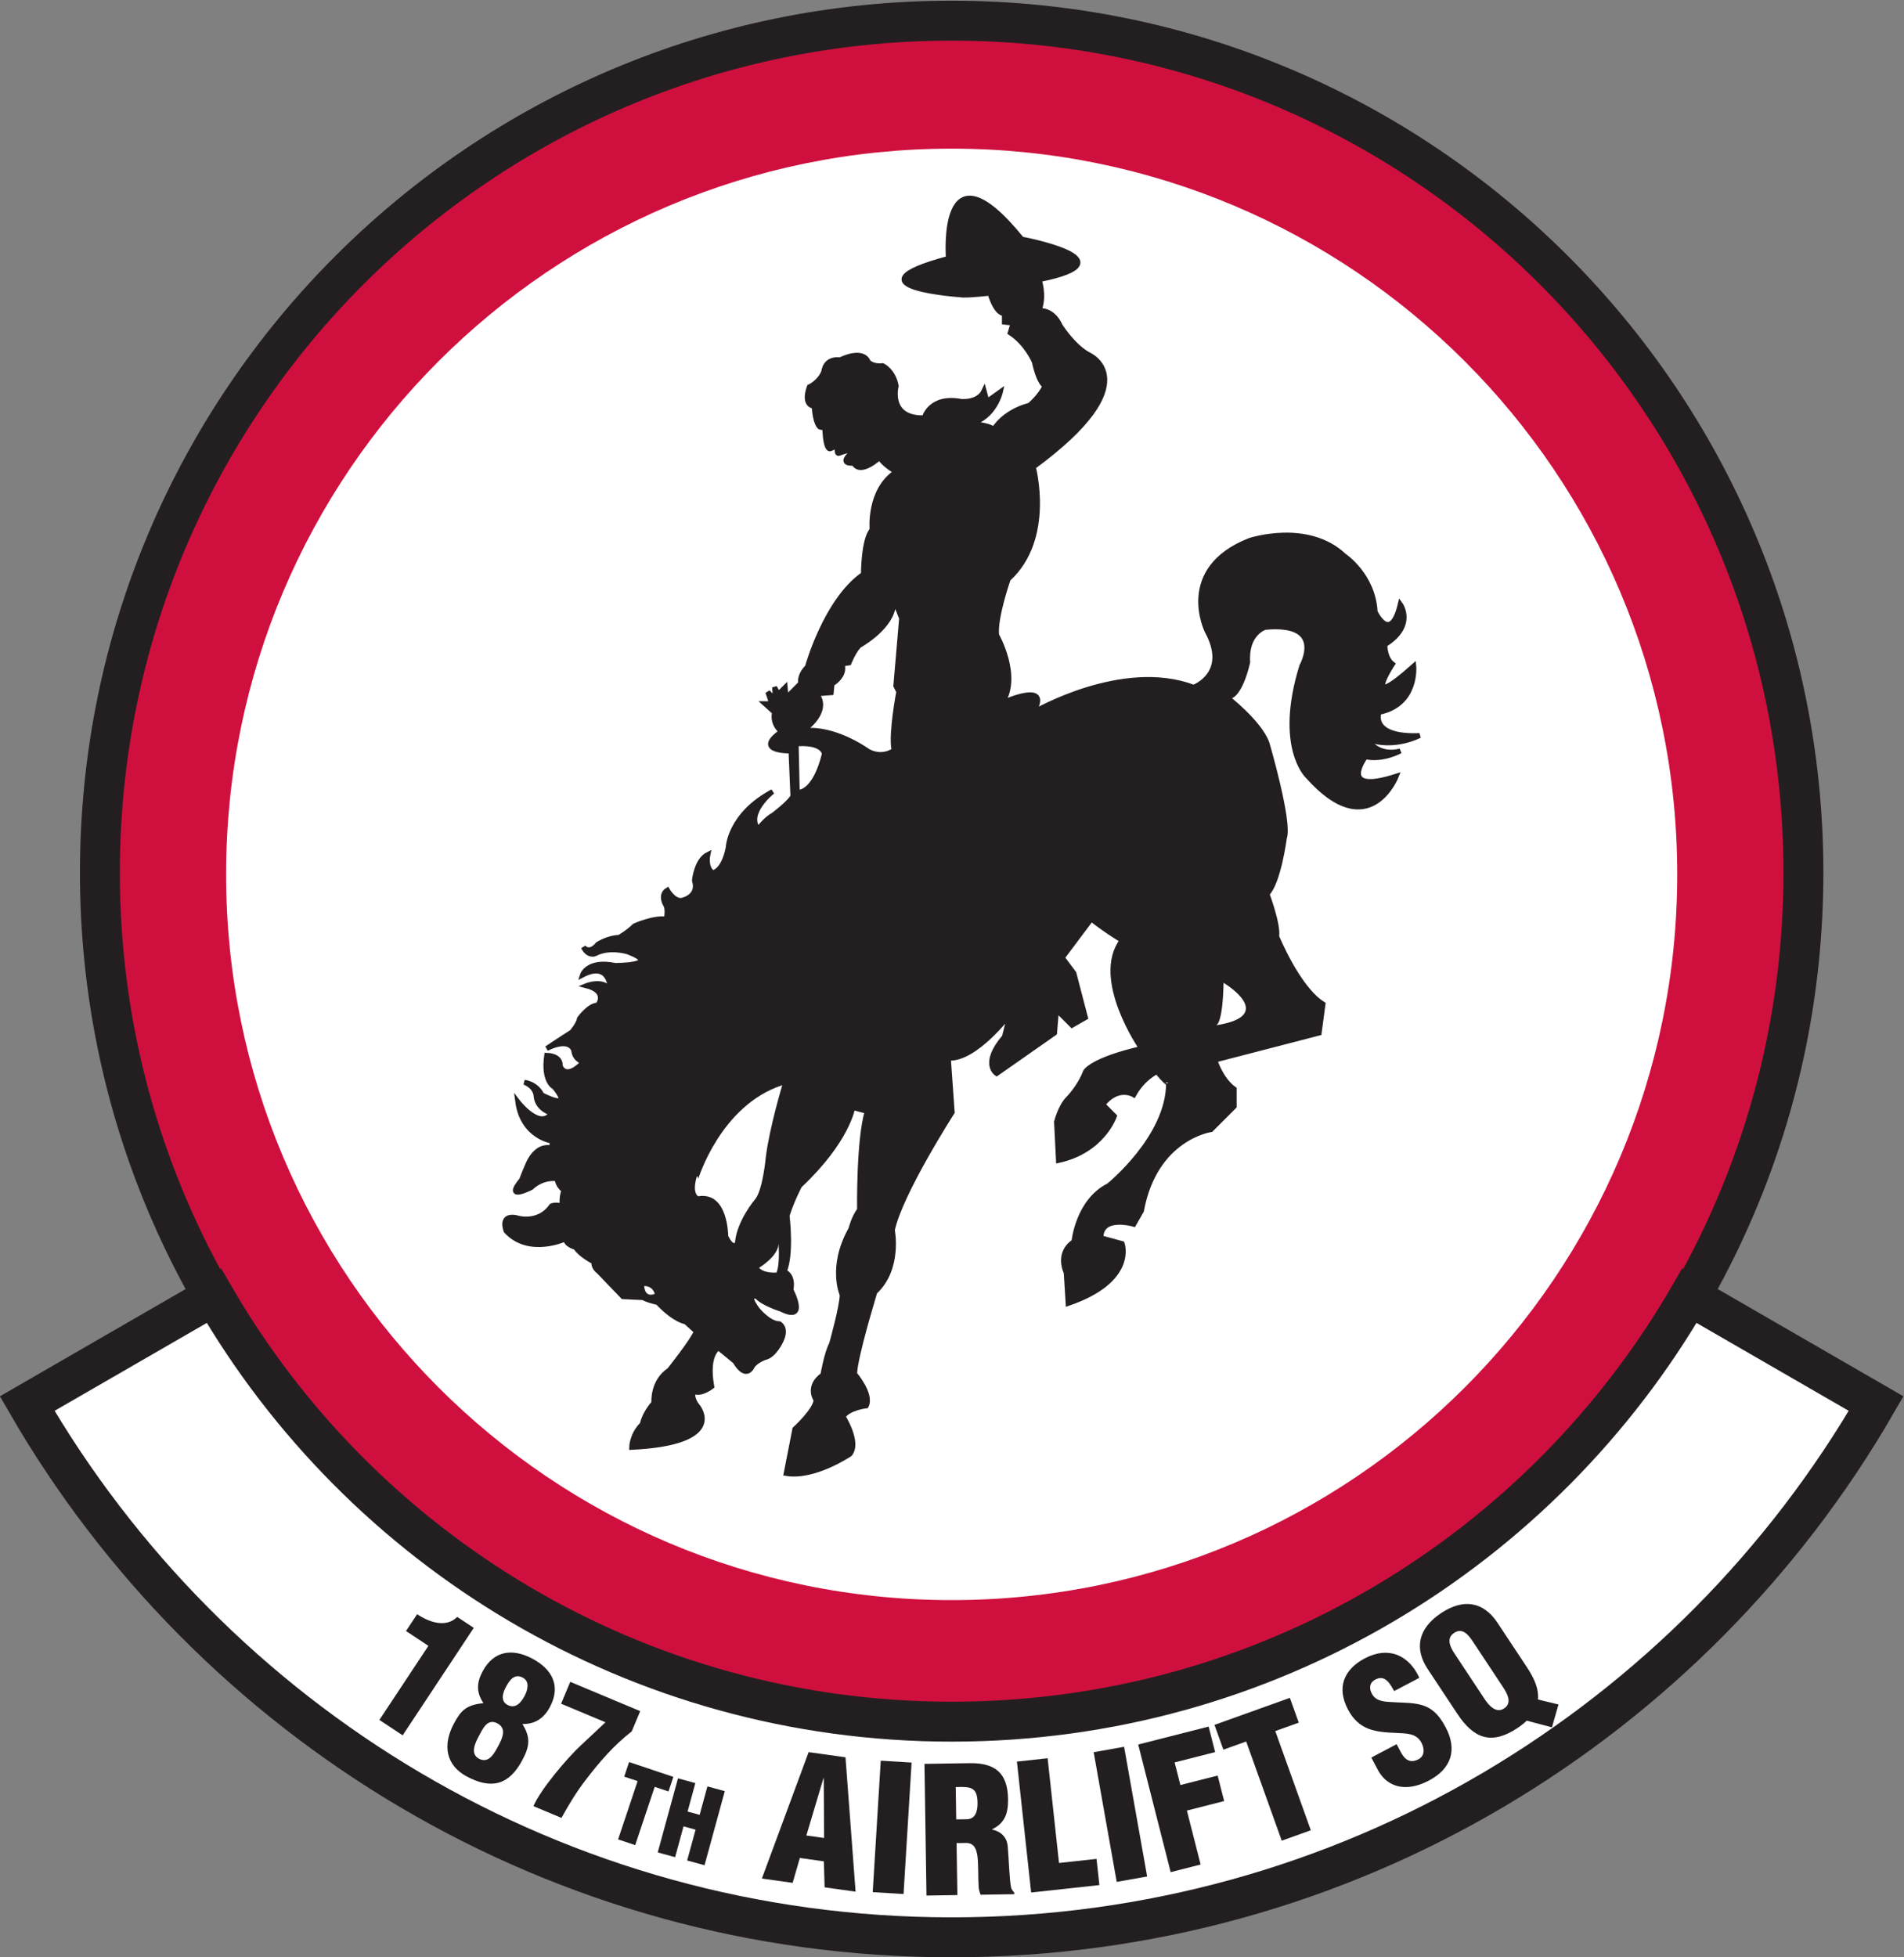 <?xml version="1.0" encoding="UTF-8" standalone="no"?>
<svg
   xmlns:dc="http://purl.org/dc/elements/1.1/"
   xmlns:cc="http://creativecommons.org/ns#"
   xmlns:rdf="http://www.w3.org/1999/02/22-rdf-syntax-ns#"
   xmlns:svg="http://www.w3.org/2000/svg"
   xmlns="http://www.w3.org/2000/svg"
   version="1.1"
   id="svg5543"
   xml:space="preserve"
   width="572.157"
   height="587.971"
   viewBox="0 0 572.157 587.971"><rect x="0" y="0" width="572.157" height="587.971" fill="#808080" stroke="none"/><defs
     id="defs5547"><clipPath
       clipPathUnits="userSpaceOnUse"
       id="clipPath5559"><path
         d="M 13,10 H 583 V 782 H 13 Z"
         id="path5557" /></clipPath></defs><g
     id="g5551"
     transform="matrix(1.333,0,0,-1.333,-120.588,844.512)"><path
       d="m 305,628.906 c -106.275,0 -192.431,-86.156 -192.431,-192.431 0,-106.275 86.156,-192.431 192.431,-192.431 106.275,0 192.431,86.156 192.431,192.431 0,106.275 -86.156,192.431 -192.431,192.431"
       style="fill:#cf103e;fill-opacity:1;fill-rule:nonzero;stroke:none"
       id="path5563" /><path
       d="m 305,244.858 c 106.044,0 192.013,85.969 192.013,192.014 0,106.044 -85.969,192.012 -192.013,192.012 -106.044,0 -192.013,-85.968 -192.013,-192.012 0,-106.045 85.969,-192.014 192.013,-192.014 z"
       style="fill:none;stroke:#231f20;stroke-width:9;stroke-linecap:butt;stroke-linejoin:miter;stroke-miterlimit:4;stroke-dasharray:none;stroke-opacity:1"
       id="path5565" /><path
       d="m 305,245.51 c -71.064,0 -133.108,38.61 -166.311,95.993 L 96.592,317.198 C 138.199,245.289 215.947,196.906 305,196.906 c 89.052,0 166.801,48.383 208.408,120.292 L 471.31,341.503 C 438.108,284.12 376.064,245.51 305,245.51 Z"
       style="fill:#ffffff;fill-opacity:1;fill-rule:nonzero;stroke:#231f20;stroke-width:9;stroke-linecap:round;stroke-linejoin:miter;stroke-miterlimit:4;stroke-dasharray:none;stroke-opacity:1"
       id="path5567" /><path
       d="m 187.04,262.598 -5.049,3.342 2.512,3.795 c 2.651,-1.802 6.497,-3.161 9.035,-0.617 l 3.729,-2.469 -16.032,-24.221 -5.247,3.473 11.052,16.697"
       style="fill:#231f20;fill-opacity:1;fill-rule:nonzero;stroke:none"
       id="path5569" /><path
       d="m 199.41,249.743 c -1.616,2.434 -1.485,4.608 -0.142,7.12 2.481,4.641 6.711,5.251 11.212,2.845 4.606,-2.463 6.432,-6.266 3.932,-10.941 -1.194,-2.233 -3.132,-3.845 -6.104,-3.781 l -0.038,-0.07 c 1.848,-3.007 1.599,-4.982 -0.061,-8.088 -3.06,-5.722 -7.066,-6.587 -12.544,-3.658 -4.501,2.407 -5.584,6.844 -2.879,11.904 1.511,2.826 2.699,4.21 6.587,4.599 z m 3.381,-9.704 c 0.877,1.64 2.001,3.91 -0.197,5.086 -2.268,1.212 -3.309,-1.238 -4.185,-2.878 -0.785,-1.466 -2.039,-3.98 0.02,-5.08 2.233,-1.195 3.486,1.231 4.362,2.872 z m 2.076,9.254 c 1.815,-0.97 3.059,0.519 3.843,1.984 0.69,1.291 1.258,3.276 -0.382,4.153 -1.885,1.007 -2.99,-0.556 -3.81,-2.092 -0.709,-1.325 -1.291,-3.169 0.349,-4.045"
       style="fill:#231f20;fill-opacity:1;fill-rule:nonzero;stroke:none"
       id="path5571" /><path
       d="m 219.018,254.484 15.77,-6.602 -1.911,-4.563 c -3.996,-3.09 -7.321,-6.931 -10.369,-10.933 -2.169,-2.824 -3.732,-5.43 -5.472,-8.563 l -6.316,2.644 c 1.559,3.724 7.656,10.91 10.73,13.742 l 5.506,5.16 -10.002,4.187 2.064,4.928"
       style="fill:#231f20;fill-opacity:1;fill-rule:nonzero;stroke:none"
       id="path5573" /><path
       d="m 232.281,236.408 9.983,-3.343 -1.099,-3.284 -3.109,1.04 -4.399,-13.136 -3.853,1.292 4.399,13.135 -3.021,1.011 1.099,3.285"
       style="fill:#231f20;fill-opacity:1;fill-rule:nonzero;stroke:none"
       id="path5575" /><path
       d="m 238.736,216.039 4.568,16.696 3.918,-1.071 -1.754,-6.412 2.716,-0.743 1.754,6.412 3.918,-1.072 -4.567,-16.696 -3.918,1.071 1.899,6.946 -2.715,0.743 -1.9,-6.946 -3.919,1.072"
       style="fill:#231f20;fill-opacity:1;fill-rule:nonzero;stroke:none"
       id="path5577" /><path
       d="m 262.217,210.151 10.541,28.492 8.308,-1.163 2.274,-30.286 -6.976,0.976 -0.179,5.859 -5.408,0.757 -1.624,-5.606 z m 13.949,22.58 -0.078,0.011 -3.842,-12.887 3.998,-0.56 -0.078,13.436"
       style="fill:#231f20;fill-opacity:1;fill-rule:nonzero;stroke:none"
       id="path5579" /><path
       d="m 287.204,207.088 1.811,29.631 6.953,-0.425 -1.812,-29.631 -6.952,0.425"
       style="fill:#231f20;fill-opacity:1;fill-rule:nonzero;stroke:none"
       id="path5581" /><path
       d="m 306.287,206.426 -6.965,-0.107 -0.453,29.681 10.171,0.156 c 5.699,0.087 8.583,-2.165 8.673,-8.062 0.048,-3.166 -0.669,-5.433 -3.577,-6.823 l 10e-4,-0.079 c 1.945,-0.406 3.351,-1.731 3.502,-3.787 0.234,-2.371 0.351,-7.475 0.776,-9.369 0.164,-0.393 0.368,-0.746 0.688,-1.019 l 0.006,-0.395 -7.598,-0.116 c -0.206,0.551 -0.373,1.102 -0.422,1.695 -0.158,2.611 -0.037,5.067 -0.263,6.884 -0.226,1.817 -0.798,2.996 -2.423,3.09 l -2.295,-0.035 z m -0.26,17.056 2.374,0.037 c 2.018,0.031 2.465,1.898 2.437,3.718 -0.054,3.522 -1.52,3.659 -4.922,3.527 l 0.111,-7.282"
       style="fill:#231f20;fill-opacity:1;fill-rule:nonzero;stroke:none"
       id="path5583" /><path
       d="m 322.918,207.007 -3.208,29.505 6.923,0.753 2.567,-23.604 8.458,0.92 0.642,-5.901 -15.382,-1.673"
       style="fill:#231f20;fill-opacity:1;fill-rule:nonzero;stroke:none"
       id="path5585" /><path
       d="m 342.21,209.398 -5.196,29.229 6.859,1.219 5.196,-29.228 -6.859,-1.22"
       style="fill:#231f20;fill-opacity:1;fill-rule:nonzero;stroke:none"
       id="path5587" /><path
       d="m 354.374,211.597 -7.322,28.762 15.877,4.043 1.464,-5.753 -9.127,-2.323 1.298,-5.101 8.399,2.138 1.465,-5.752 -8.399,-2.138 3.095,-12.158 -6.75,-1.718"
       style="fill:#231f20;fill-opacity:1;fill-rule:nonzero;stroke:none"
       id="path5589" /><path
       d="m 364.251,244.788 16.991,6.089 2.003,-5.588 -5.291,-1.897 8.012,-22.355 -6.557,-2.35 -8.013,22.355 -5.141,-1.843 -2.004,5.589"
       style="fill:#231f20;fill-opacity:1;fill-rule:nonzero;stroke:none"
       id="path5591" /><path
       d="m 405.312,240.434 0.979,-1.855 c 0.794,-1.504 1.986,-2.576 3.945,-1.541 1.435,0.757 1.382,2.384 0.68,3.714 -1.163,2.204 -3.426,2.084 -5.553,2.214 -2.463,0.088 -4.608,0.253 -6.465,0.973 -1.821,0.739 -3.336,1.998 -4.555,4.308 -2.605,4.934 -0.96,9.024 3.8,11.536 5.354,2.825 9.968,0.696 12.292,-4.385 l -5.669,-2.993 c -0.883,1.503 -1.921,3.64 -4.025,2.709 -1.315,-0.561 -1.681,-1.648 -1.211,-2.877 0.656,-1.667 1.886,-2.047 3.554,-2.24 3.085,-0.251 5.56,-0.108 7.697,-0.681 2.136,-0.572 3.9,-1.879 5.581,-5.064 2.659,-5.039 1.338,-9.315 -3.772,-12.013 -5.634,-2.973 -9.676,-1.08 -11.505,2.385 l -1.477,2.799 5.704,3.011"
       style="fill:#231f20;fill-opacity:1;fill-rule:nonzero;stroke:none"
       id="path5593" /><path
       d="m 434.725,257.711 c 1.748,-2.64 2.673,-4.97 2.446,-7.208 l 4.628,-1.113 -1.476,-5.154 -5.692,1.501 c -0.572,-0.568 -1.288,-1.137 -2.112,-1.683 -5.874,-3.888 -9.842,-2.339 -13.534,3.238 l -6.662,10.064 c -3.145,4.753 -2.054,9.271 3.028,12.634 5.081,3.365 9.567,2.537 12.712,-2.215 z m -9.604,-7.069 c 0.939,-1.419 2.567,-3.379 4.448,-2.133 1.882,1.244 0.616,3.444 -0.324,4.863 l -6.727,10.163 c -1.005,1.518 -2.338,3.246 -4.252,1.979 -1.848,-1.223 -0.878,-3.191 0.127,-4.709 l 6.728,-10.163"
       style="fill:#231f20;fill-opacity:1;fill-rule:nonzero;stroke:none"
       id="path5595" /><path
       d="m 305,600.042 c -90.335,0 -163.568,-73.232 -163.568,-163.567 0,-90.335 73.233,-163.568 163.568,-163.568 90.334,0 163.568,73.233 163.568,163.568 0,90.335 -73.234,163.567 -163.568,163.567"
       style="fill:#ffffff;fill-opacity:1;fill-rule:nonzero;stroke:none"
       id="path5597" /><path
       d="m 307.739,567.029 c 0,0 -27.865,1.742 -3.483,8.272 0,0 -2.177,27.429 16.544,4.354 0,0 25.687,-4.789 3.918,-9.143 0,0 1.306,-3.483 0,-6.967 0,0 3.048,0.436 4.789,-3.483 0,0 3.048,-4.789 6.531,-6.53 0,0 13.497,-6.095 -12.626,-25.252 0,0 4.354,-16.109 -5.66,-25.252 0,0 -3.047,-8.707 -2.612,-12.626 0,0 5.225,-9.143 1.306,-15.238 0,0 11.32,5.224 6.966,-2.177 0,0 20.027,11.755 36.137,5.66 0,0 8.271,3.047 3.047,12.626 0,0 -6.966,13.932 9.578,20.463 0,0 13.062,4.353 21.334,-3.483 0,0 6.53,-4.354 6.966,-12.626 0,0 3.482,-7.402 5.659,1.742 0,0 3.484,-4.79 -3.483,-9.144 0,0 0,-3.047 1.742,-4.353 0,0 -7.401,-11.32 4.789,-0.436 0,0 0.871,-8.707 -7.837,-10.449 0,0 -2.177,-5.66 9.143,-5.224 0,0 -5.66,-3.048 -11.755,-0.871 0,0 2.177,-3.918 7.401,-2.612 0,0 -3.918,-2.177 -7.836,-1.306 0,0 -6.531,-8.708 6.966,-4.354 0,0 -6.096,-15.674 -20.027,0 0,0 -6.967,6.53 -1.306,24.816 0,0 5.659,10.014 -8.273,8.708 0,0 -4.353,-1.306 -3.918,-7.837 0,0 -1.741,-8.272 -4.789,-7.837 0,0 7.402,-5.66 9.143,-10.449 0,0 5.224,-17.851 3.918,-21.333 0,0 -1.306,-10.014 -3.918,-12.626 0,0 2.612,-6.966 2.176,-9.579 0,0 4.79,-11.755 10.45,-15.238 l -0.871,-6.531 -23.511,-6.095 c 0,0 1.307,-4.354 4.354,-6.531 v -3.919 l -5.225,-5.224 c 0,0 -12.625,-1.741 -15.673,-18.285 l -1.741,-3.048 c 0,0 -7.402,2.177 -7.402,-3.047 l 4.789,-1.307 c 0,0 3.048,-8.273 -12.19,-13.497 l -0.436,6.966 c 0,0 -2.176,4.355 1.742,6.966 0,0 0.871,9.143 7.837,12.626 0,0 13.496,10.885 13.496,23.076 0,-10e-4 -0.435,0 -2.612,2.612 0,0 -3.048,-1.306 -5.224,-5.225 0,0 -3.483,2.177 -6.966,-2.176 l 2.612,-2.613 c 0,0 -2.612,-7.837 -12.626,-10.014 l -0.435,8.708 c 0,0 0.87,3.482 2.612,5.225 0,0 2.612,2.612 3.918,6.095 0,0 1.307,2.612 12.626,5.224 0,0 -10.884,15.674 -4.354,24.382 0,0 -3.047,1.741 -6.965,4.789 l -6.531,-8.708 2.612,-3.483 2.612,-10.014 -3.047,-1.741 -3.483,3.483 -0.436,-5.225 -13.061,-9.143 c 0,0 -3.483,2.178 1.742,8.273 0,0 0.435,1.741 1.306,5.224 0,0 -7.837,-10.449 -13.932,-10.013 l 0.87,-12.191 c 0,0 -11.755,-18.286 -13.496,-26.558 0,0 1.741,-8.708 -3.919,-13.932 0,-0.001 -4.571,-14.803 -4.571,-18.504 0,0 3.919,-4.571 2.612,-7.183 0,0 -3.918,-0.436 -5.225,-2.395 0,0 3.701,-5.878 1.524,-8.49 0,0 -8.054,-5.442 -14.367,-4.354 l 1.959,10.014 c 0,0 4.572,4.136 4.789,6.531 0,0 -2.177,3.047 1.524,5.659 0,0 0.871,5.007 1.959,6.966 0,0 2.395,8.49 2.395,11.103 0,0 -2.83,6.313 1.959,14.802 0,0 0.653,2.612 1.959,4.354 0,0 -0.217,15.891 1.742,22.205 0,0 -1.088,0.217 -3.265,0.87 0,0 -1.089,-7.401 -11.973,-17.633 0,0 -1.742,-3.265 -2.831,-6.748 0,0 1.089,-8.708 -0.652,-12.626 0,0 2.177,-0.653 1.523,-4.136 0,0 3.918,-7.402 -2.176,-4.354 0,0 -4.136,1.306 -5.442,2.83 0,0 -2.831,1.089 0,-2.83 0,0 2.612,-3.265 5.006,-3.265 0,0 1.741,-0.871 0.436,-3.701 0,0 -1.524,-3.483 -3.701,-3.918 0,0 -1.96,-0.653 -2.83,-1.96 0,0 -1.306,-3.265 -3.919,1.089 0,0 -2.612,2.177 -3.7,3.048 0,0 -2.83,-1.307 -1.524,-8.708 0,0 -2.395,-1.959 -4.136,-1.088 0,0 -0.653,-1.306 0.871,-3.265 0,0 7.183,-8.273 -14.803,-9.361 0,0 0,2.829 2.394,5.224 0,0 0.436,2.395 2.613,4.789 0,0 -0.435,4.789 3.483,7.402 0,0 5.224,6.531 6.095,8.708 l -2.395,2.177 c 0,0 -2.394,0.217 -6.313,4.353 0,0 -2.176,0.436 -3.265,1.088 l -4.571,0.218 -5.442,5.66 c 0,0 -1.307,0.871 -1.089,2.177 0,0 -3.048,1.524 -4.136,3.266 0,0 -2.395,0.652 -2.177,1.958 0,0 -8.272,-3.918 -13.496,1.742 0,0 -1.524,3.701 2.176,3.047 0,0 5.007,-1.741 8.055,2.613 0,0 0.87,0.435 2.395,0 0,0 -0.219,2.176 0.435,3.483 0,0 -1.524,1.088 -1.524,2.612 0,0 -3.048,0.653 -5.878,-1.959 0,0 -6.313,-3.266 -2.176,1.742 0,0 0.652,1.741 1.523,3.7 0,0 1.742,4.354 5.225,3.484 l 0.217,1.523 c 0,0 -6.748,0.871 -7.836,8.925 0,0 5.006,-6.53 7.619,-2.612 0,0 -3.266,0.871 -3.483,3.919 0,0 0,1.959 -2.613,3.047 0,0 2.613,-0.217 3.919,-2.83 0,0 7.401,-3.918 2.83,1.742 0,0 -2.612,1.088 -1.741,7.183 0,0 3.264,0 3.047,-2.394 0,0 1.088,-3.483 5.225,0.871 0,0 -1.96,0.435 -2.177,2.612 0,0 -0.653,3.048 -6.095,0.435 0,0 3.918,2.613 5.659,3.701 0,0 1.524,1.742 1.742,3.048 0,0 2.177,3.047 4.136,3.047 0,0 2.394,3.048 -2.612,4.354 0,0 3.7,1.524 5.442,-0.871 0,0 0,6.531 -6.313,3.265 0,0 1.088,3.484 7.401,2.177 0,0 10.885,0 2.83,3.048 0,0 -4.136,1.307 -7.401,-0.435 0,0 -1.524,-0.653 -2.612,1.523 0,0 1.306,-1.741 3.265,0.654 0,0 2.394,1.524 4.789,1.524 0,0 1.959,1.088 3.483,2.611 0,0 4.354,1.96 7.183,1.525 0,0 0.436,2.394 -0.217,3.265 0,0 -1.306,2.177 0.436,3.265 0,0 1.741,-3.047 3.7,-2.177 0,0 3.483,0.871 2.395,4.354 0,0 0.435,4.572 3.047,5.878 0,0 -0.653,-3.047 1.089,-4.136 0,0 2.394,0.217 3.483,5.66 0,0 0.217,7.401 10.014,12.626 0,0 -6.096,-4.789 -3.266,-8.49 0,0 1.524,2.177 3.483,3.265 0,0 3.483,2.612 4.353,4.136 l -0.435,10.232 c 0,0 -8.707,-0.218 -2.176,4.353 0,0 -2.178,1.742 -1.524,4.354 l -2.177,1.959 h 1.523 l -0.87,2.613 1.742,-1.742 -0.218,2.83 0.871,-1.523 1.523,1.523 0.218,-2.395 3.265,3.266 c 0,0 -0.435,1.741 1.524,3.701 0,0 4.136,15.02 12.626,20.897 0,0 0,7.838 1.96,10.014 0,0 -0.872,8.925 5.441,13.062 0,0 -3.047,1.741 -3.7,3.265 0,0 -4.354,-4.136 -5.878,-1.307 0,0 -3.701,-0.435 -0.435,2.395 0,0 0.598,1.144 -2.83,-0.163 0,0 -0.313,-0.177 -0.422,0.218 -0.109,0.449 -0.014,1.469 -0.014,1.469 l -1.523,-0.653 c 0,0 -1.089,-0.816 -1.306,4.626 l -1.144,0.273 c 0,0 -1.033,0.761 -1.251,4.679 0,0 -2.612,0 -1.088,4.354 0,0 2.394,1.089 3.265,3.483 0,0 0.218,3.048 3.7,2.613 0,0 5.008,2.612 6.313,-0.436 0,0 0.926,-1.143 3.266,-0.87 0,0 2.395,-1.089 3.047,-4.572 0,0 -1.959,-7.401 6.313,-7.184 0,0 1.307,5.007 8.272,3.701 0,0 3.919,-0.435 5.225,2.395 l 0.653,-2.395 3.048,2.177 c 0,0 -1.306,-5.878 -6.748,-7.184 0,0 4.136,-0.218 5.224,-1.306 0,0 2.177,3.918 8.054,5.442 0,0 2.395,1.959 3.483,4.354 0,0 -1.306,0.436 -2.394,5.442 0,0 -1.742,4.136 -5.442,6.531 l 0.653,2.177 -1.959,0.217 v 1.96 c 0,0 -1.742,-0.435 -3.266,4.571 0,0 -3.7,-0.435 -5.877,-0.435 z"
       style="fill:#231f20;fill-opacity:1;fill-rule:nonzero;stroke:#231f20;stroke-width:1.1;stroke-linecap:butt;stroke-linejoin:miter;stroke-miterlimit:4;stroke-dasharray:none;stroke-opacity:1"
       id="path5599" /><path
       d="m 265.943,353.693 c 0,0 0.435,-5.006 -0.436,-6.966 0,0 -2.83,-0.217 -3.918,1.089 0,0 4.789,2.83 4.354,5.877"
       style="fill:#ffffff;fill-opacity:1;fill-rule:nonzero;stroke:none"
       id="path5601" /><path
       d="m 292.283,496.28 0.871,-2.177 -1.306,-15.238 0.652,-1.306 c 0,0 -1.741,-9.143 -1.088,-12.844 0,0 -2.177,-1.524 -5.007,0 0,0 -6.531,4.789 -13.279,4.789 0,0 4.354,3.483 2.395,7.184 l 2.83,0.217 0.217,2.177 c 0,0 2.83,1.742 2.395,4.354 l 1.306,0.218 c 0,0 0.871,2.394 2.177,3.918 0,0 6.748,3.701 7.837,8.708"
       style="fill:#ffffff;fill-opacity:1;fill-rule:nonzero;stroke:none"
       id="path5603" /><path
       d="m 270.514,465.368 0.218,-9.796 c 0,0 3.047,0.218 5.006,8.055 0,0 -0.217,1.959 -5.224,1.741"
       style="fill:#ffffff;fill-opacity:1;fill-rule:nonzero;stroke:none"
       id="path5605" /><path
       d="m 266.813,388.959 c 0,0 -2.83,-9.36 -3.701,-16.109 0,0 -0.652,-7.401 -2.394,-9.578 0,0 -4.136,-4.79 -4.572,-9.796 0,0 -0.435,-0.653 -1.523,1.524 0,0 0,10.013 -6.749,8.924 0,0 -1.088,0.436 -0.653,3.049 0.436,2.612 0.653,0.87 0.653,0.87 0,0 5.007,16.545 18.939,21.116"
       style="fill:#ffffff;fill-opacity:1;fill-rule:nonzero;stroke:none"
       id="path5607" /><path
       d="m 366.297,412.034 c 0,0 12.408,-7.401 -1.742,-9.578 0,0 1.524,-0.218 1.742,9.578"
       style="fill:#ffffff;fill-opacity:1;fill-rule:nonzero;stroke:none"
       id="path5609" /><path
       d="m 235.684,343.68 c 0,0 1.742,0.218 2.394,-1.742 0,0 -2.177,-1.088 -2.394,1.742"
       style="fill:#ffffff;fill-opacity:1;fill-rule:nonzero;stroke:none"
       id="path5611" /></g></svg>
